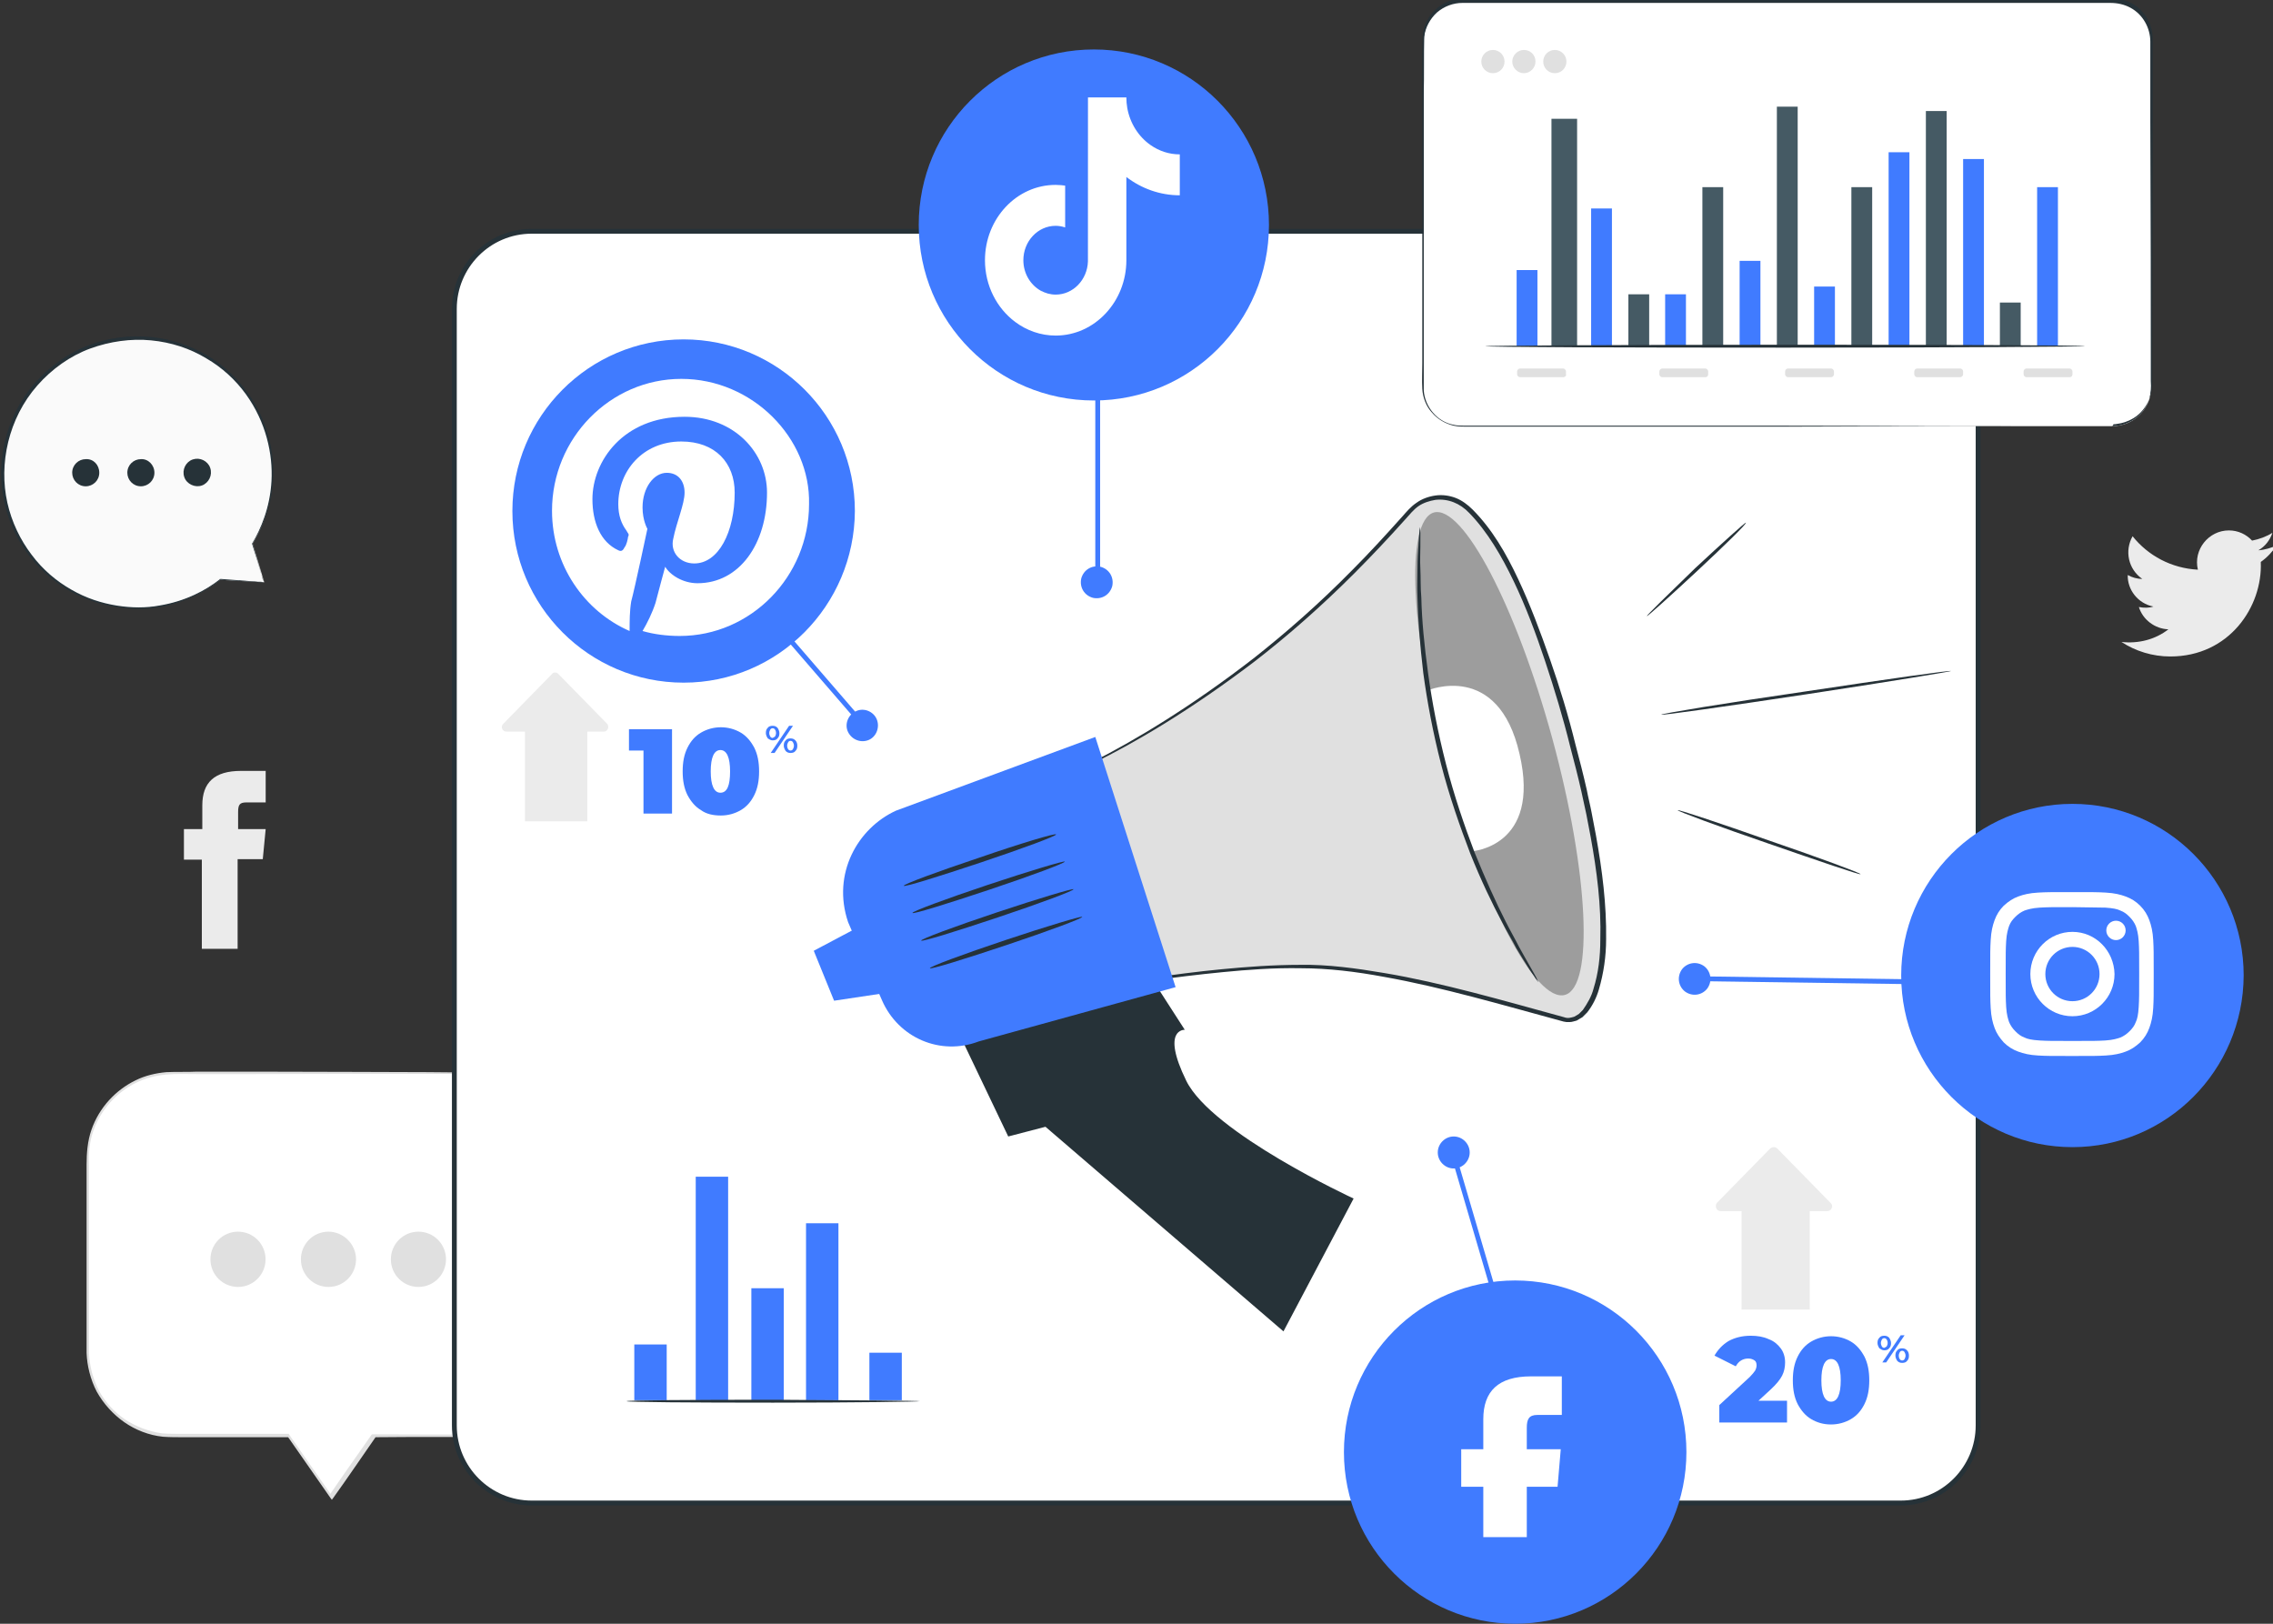 <svg width="210" height="150" viewBox="0 0 210 150" fill="none" xmlns="http://www.w3.org/2000/svg">
<rect x="0" y="0" width="210" height="150" fill="#333333" stroke="none"/>
<g clip-path="url(#clip0_2530_3871)">
<path d="M18.647 87.653H21.954V79.367H24.278L24.546 76.59H21.999C21.999 76.59 21.999 75.56 21.999 75.022C21.999 74.351 22.133 74.127 22.758 74.127C23.25 74.127 24.546 74.127 24.546 74.127V71.215C24.546 71.215 22.669 71.215 22.267 71.215C19.809 71.215 18.691 72.29 18.691 74.395C18.691 76.187 18.691 76.59 18.691 76.59H16.993V79.412H18.647V87.653Z" fill="#EBEBEB"/>
<path d="M45.318 99.134H15.911C11.576 99.134 8.09 102.628 8.09 106.972V124.799C8.09 129.143 11.576 132.637 15.911 132.637H26.682L30.614 138.28L34.547 132.637H45.318C49.653 132.637 53.139 129.143 53.139 124.799V106.972C53.139 102.628 49.653 99.134 45.318 99.134Z" fill="white"/>
<path d="M45.318 99.134C45.318 99.134 45.675 99.134 46.346 99.179C47.016 99.224 47.999 99.448 49.161 100.075C49.742 100.388 50.323 100.792 50.904 101.374C51.44 101.956 51.977 102.628 52.424 103.479C52.826 104.33 53.139 105.271 53.228 106.345C53.317 107.42 53.273 108.54 53.273 109.705C53.273 112.079 53.273 114.676 53.273 117.498C53.273 118.887 53.273 120.365 53.273 121.887C53.273 122.649 53.273 123.41 53.273 124.172C53.273 124.933 53.228 125.784 53.094 126.546C52.736 128.158 51.843 129.681 50.547 130.801C49.251 131.92 47.508 132.682 45.72 132.726C42.145 132.771 38.435 132.726 34.592 132.771L34.726 132.726C33.474 134.518 32.178 136.444 30.793 138.37L30.659 138.549L30.525 138.37C29.273 136.578 27.933 134.652 26.592 132.726L26.726 132.771C24.223 132.771 21.586 132.771 18.905 132.771C18.279 132.771 17.609 132.771 16.983 132.771C16.357 132.771 15.687 132.771 15.061 132.726C13.765 132.592 12.514 132.099 11.486 131.383C10.458 130.666 9.564 129.681 8.939 128.561C8.358 127.441 8.045 126.187 8 124.978C8 120.096 8 115.393 8 110.914C8 109.794 8 108.675 8 107.6C8 106.525 8.089 105.405 8.447 104.375C9.162 102.314 10.681 100.702 12.514 99.806C13.408 99.358 14.391 99.134 15.374 99.045C16.357 99 17.296 99.045 18.19 99C20.022 99 21.81 99 23.508 99C30.256 99 35.709 99.045 39.508 99.045C41.385 99.045 42.86 99.09 43.843 99.09C44.334 99.09 44.692 99.09 44.96 99.09C45.184 99.134 45.318 99.134 45.318 99.134C45.318 99.134 45.184 99.134 44.915 99.134C44.647 99.134 44.29 99.134 43.798 99.134C42.77 99.134 41.34 99.134 39.463 99.179C35.664 99.179 30.212 99.224 23.463 99.224C21.765 99.224 20.022 99.224 18.145 99.224C17.206 99.224 16.268 99.179 15.329 99.269C14.391 99.358 13.452 99.582 12.559 100.03C10.816 100.881 9.341 102.449 8.626 104.464C8.268 105.45 8.179 106.525 8.223 107.6C8.223 108.675 8.223 109.794 8.223 110.914C8.223 115.393 8.223 120.096 8.223 124.978C8.268 126.187 8.581 127.352 9.117 128.427C9.698 129.502 10.547 130.442 11.531 131.114C12.559 131.786 13.72 132.234 14.972 132.413C15.598 132.458 16.223 132.458 16.849 132.458C17.475 132.458 18.145 132.458 18.771 132.458C21.452 132.458 24.089 132.458 26.592 132.458H26.681L26.726 132.547C28.067 134.473 29.407 136.399 30.659 138.191H30.391C31.731 136.22 33.072 134.339 34.323 132.547L34.368 132.503H34.458C38.301 132.503 42.055 132.547 45.586 132.503C47.329 132.458 48.982 131.741 50.278 130.666C51.53 129.591 52.379 128.113 52.736 126.546C52.915 125.784 52.96 124.978 52.915 124.216C52.915 123.455 52.915 122.649 52.915 121.932C52.915 120.409 52.915 118.976 52.915 117.543C52.915 114.721 52.915 112.123 52.915 109.749C52.915 108.585 52.96 107.465 52.915 106.39C52.826 105.36 52.558 104.375 52.156 103.569C51.753 102.762 51.217 102.046 50.681 101.508C50.144 100.971 49.563 100.523 48.982 100.209C47.865 99.582 46.882 99.358 46.211 99.269C45.899 99.224 45.63 99.224 45.452 99.179C45.407 99.134 45.318 99.134 45.318 99.134Z" fill="#E0E0E0"/>
<path d="M24.536 116.334C24.536 117.722 23.419 118.887 21.989 118.887C20.603 118.887 19.441 117.767 19.441 116.334C19.441 114.945 20.559 113.781 21.989 113.781C23.419 113.781 24.536 114.945 24.536 116.334Z" fill="#E0E0E0"/>
<path d="M32.894 116.334C32.894 117.722 31.776 118.887 30.346 118.887C28.961 118.887 27.799 117.767 27.799 116.334C27.799 114.945 28.916 113.781 30.346 113.781C31.732 113.781 32.894 114.945 32.894 116.334Z" fill="#E0E0E0"/>
<path d="M41.206 116.334C41.206 117.722 40.089 118.887 38.659 118.887C37.273 118.887 36.111 117.767 36.111 116.334C36.111 114.945 37.229 113.781 38.659 113.781C40.089 113.781 41.206 114.945 41.206 116.334Z" fill="#E0E0E0"/>
<path d="M196 59.302C197.296 60.153 198.86 60.645 200.514 60.645C205.966 60.645 209.05 56.032 208.871 51.911C209.452 51.508 209.944 50.971 210.346 50.389C209.81 50.612 209.273 50.792 208.648 50.836C209.273 50.478 209.72 49.896 209.944 49.224C209.363 49.582 208.737 49.806 208.067 49.941C207.53 49.358 206.771 49 205.922 49C204.045 49 202.614 50.792 203.061 52.628C200.603 52.494 198.458 51.329 197.028 49.538C196.268 50.881 196.626 52.583 197.922 53.479C197.43 53.479 196.983 53.345 196.581 53.121C196.536 54.464 197.52 55.763 198.95 56.032C198.547 56.166 198.101 56.166 197.609 56.077C197.966 57.241 199.084 58.092 200.335 58.137C199.128 59.078 197.564 59.481 196 59.302Z" fill="#EBEBEB"/>
<path d="M24.413 53.792L23.34 50.209C24.502 48.328 25.172 46.044 25.172 43.67C25.172 36.772 19.586 31.173 12.703 31.173C5.821 31.173 0.234 36.772 0.234 43.67C0.234 50.567 5.821 56.166 12.703 56.166C15.564 56.166 18.245 55.181 20.346 53.568L24.413 53.792Z" fill="#FAFAFA"/>
<path d="M24.412 53.792C24.412 53.792 24.323 53.792 24.144 53.792C23.965 53.792 23.697 53.792 23.384 53.747C22.669 53.703 21.641 53.658 20.345 53.568C20.301 53.568 20.301 53.523 20.301 53.523C20.301 53.523 20.301 53.523 20.301 53.479L20.39 53.568C19.139 54.553 17.262 55.628 14.759 56.076C13.552 56.3 12.167 56.3 10.737 56.076C9.307 55.852 7.832 55.36 6.446 54.598C5.061 53.792 3.765 52.717 2.692 51.329C1.62 49.94 0.815 48.283 0.413 46.447C-0.436 42.819 0.458 38.519 3.228 35.384C4.614 33.816 6.312 32.607 8.189 31.89C10.066 31.173 12.033 30.949 13.954 31.129C15.832 31.308 17.619 31.935 19.139 32.831C20.658 33.726 21.91 34.936 22.848 36.235C24.77 38.877 25.395 41.878 25.217 44.386C25.083 46.895 24.189 48.865 23.34 50.209V50.164C23.653 51.329 23.921 52.224 24.099 52.852C24.189 53.165 24.233 53.389 24.278 53.523C24.368 53.703 24.412 53.792 24.412 53.792C24.412 53.792 24.368 53.703 24.323 53.568C24.278 53.389 24.189 53.165 24.099 52.896C23.921 52.269 23.653 51.418 23.295 50.254V50.209C24.099 48.865 24.949 46.895 25.083 44.431C25.217 41.968 24.591 39.011 22.714 36.414C21.776 35.115 20.524 33.95 19.049 33.099C17.575 32.203 15.832 31.621 13.954 31.442C12.122 31.263 10.156 31.532 8.323 32.203C6.491 32.875 4.793 34.085 3.452 35.608C0.77 38.653 -0.123 42.863 0.681 46.447C1.083 48.238 1.888 49.895 2.916 51.239C3.943 52.628 5.24 53.703 6.58 54.464C7.966 55.27 9.396 55.718 10.781 55.942C12.167 56.166 13.508 56.166 14.714 55.942C17.172 55.539 19.049 54.509 20.301 53.523C20.345 53.523 20.345 53.523 20.39 53.523V53.568L20.345 53.479C21.641 53.568 22.669 53.658 23.34 53.703C23.697 53.747 23.921 53.747 24.144 53.747C24.278 53.792 24.412 53.792 24.412 53.792Z" fill="#263238"/>
<path d="M9.172 43.67C9.172 44.386 8.591 44.924 7.921 44.924C7.206 44.924 6.67 44.342 6.67 43.67C6.67 42.953 7.251 42.416 7.921 42.416C8.636 42.371 9.172 42.953 9.172 43.67Z" fill="#263238"/>
<path d="M14.267 43.67C14.267 44.386 13.686 44.924 13.016 44.924C12.301 44.924 11.764 44.342 11.764 43.67C11.764 42.953 12.345 42.416 13.016 42.416C13.686 42.371 14.267 42.953 14.267 43.67Z" fill="#263238"/>
<path d="M19.318 42.998C19.675 43.625 19.452 44.386 18.871 44.745C18.29 45.103 17.485 44.879 17.128 44.297C16.77 43.67 16.994 42.908 17.575 42.55C18.201 42.192 18.96 42.416 19.318 42.998Z" fill="#263238"/>
<path d="M175.605 138.847H49.127C45.194 138.847 41.976 135.622 41.976 131.681V28.531C41.976 24.589 45.194 21.364 49.127 21.364H175.605C179.538 21.364 182.755 24.589 182.755 28.531V131.681C182.755 135.622 179.582 138.847 175.605 138.847Z" fill="white"/>
<path d="M175.605 139.071H49.127C45.06 139.071 41.753 135.757 41.753 131.681V28.531C41.753 24.455 45.06 21.141 49.127 21.141H175.605C179.672 21.141 182.979 24.455 182.979 28.531V131.681C182.979 135.757 179.672 139.071 175.605 139.071ZM49.127 21.588C45.284 21.588 42.2 24.724 42.2 28.531V131.681C42.2 135.533 45.328 138.623 49.127 138.623H175.605C179.448 138.623 182.532 135.488 182.532 131.681V28.531C182.532 24.679 179.404 21.588 175.605 21.588H49.127Z" fill="#263238"/>
<path d="M67.272 108.704H64.278V129.352H67.272V108.704Z" fill="#407BFF"/>
<path d="M61.596 124.201H58.602V129.352H61.596V124.201Z" fill="#407BFF"/>
<path d="M72.412 119.006H69.417V129.352H72.412V119.006Z" fill="#407BFF"/>
<path d="M77.462 113.004H74.468V129.352H77.462V113.004Z" fill="#407BFF"/>
<path d="M83.317 124.963H80.322V129.352H83.317V124.963Z" fill="#407BFF"/>
<path d="M173.639 124.559C173.549 124.425 173.46 124.246 173.46 124.067C173.46 123.843 173.505 123.708 173.639 123.574C173.728 123.44 173.907 123.395 174.086 123.395C174.264 123.395 174.398 123.44 174.533 123.574C174.622 123.708 174.711 123.888 174.711 124.067C174.711 124.291 174.667 124.425 174.533 124.559C174.443 124.694 174.264 124.739 174.086 124.739C173.907 124.739 173.773 124.649 173.639 124.559ZM174.309 124.38C174.354 124.291 174.398 124.201 174.398 124.067C174.398 123.932 174.354 123.798 174.309 123.753C174.264 123.664 174.175 123.619 174.086 123.619C173.996 123.619 173.907 123.664 173.862 123.753C173.817 123.843 173.773 123.932 173.773 124.067C173.773 124.201 173.817 124.291 173.862 124.38C173.907 124.47 173.996 124.515 174.086 124.515C174.175 124.47 174.264 124.425 174.309 124.38ZM175.605 123.35H175.963L174.264 125.858H173.907L175.605 123.35ZM175.292 125.724C175.203 125.59 175.114 125.41 175.114 125.231C175.114 125.007 175.158 124.873 175.292 124.739C175.382 124.604 175.56 124.559 175.739 124.559C175.918 124.559 176.052 124.604 176.186 124.739C176.32 124.873 176.365 125.052 176.365 125.231C176.365 125.455 176.32 125.59 176.186 125.724C176.097 125.858 175.918 125.903 175.739 125.903C175.56 125.903 175.426 125.858 175.292 125.724ZM175.963 125.545C176.007 125.455 176.052 125.366 176.052 125.231C176.052 125.097 176.007 125.007 175.963 124.918C175.918 124.828 175.829 124.783 175.739 124.783C175.65 124.783 175.56 124.828 175.516 124.918C175.471 125.007 175.426 125.097 175.426 125.231C175.426 125.366 175.471 125.5 175.516 125.545C175.56 125.634 175.65 125.679 175.739 125.679C175.829 125.679 175.918 125.634 175.963 125.545Z" fill="#407BFF"/>
<path d="M158.979 111.884H168.811C169.214 111.884 169.437 111.391 169.124 111.123L164.208 106.106C164.029 105.927 163.717 105.927 163.538 106.106L158.622 111.123C158.398 111.436 158.577 111.884 158.979 111.884Z" fill="#EBEBEB"/>
<path d="M167.203 110.988H160.901V120.976H167.203V110.988Z" fill="#EBEBEB"/>
<path d="M165.102 129.352V131.412H158.845V129.8L161.661 127.202C161.884 126.978 162.063 126.754 162.153 126.62C162.242 126.441 162.287 126.306 162.287 126.127C162.287 125.948 162.242 125.769 162.108 125.679C161.974 125.59 161.795 125.5 161.527 125.5C161.303 125.5 161.08 125.545 160.856 125.679C160.633 125.814 160.499 125.993 160.365 126.217L158.398 125.231C158.711 124.694 159.114 124.246 159.694 123.888C160.275 123.574 160.946 123.395 161.75 123.395C162.376 123.395 162.912 123.485 163.404 123.709C163.896 123.888 164.253 124.201 164.521 124.56C164.789 124.918 164.923 125.366 164.923 125.858C164.923 126.306 164.834 126.709 164.655 127.068C164.477 127.426 164.119 127.874 163.583 128.367L162.465 129.397H165.102V129.352Z" fill="#407BFF"/>
<path d="M167.337 131.099C166.8 130.785 166.398 130.292 166.085 129.71C165.773 129.083 165.638 128.367 165.638 127.516C165.638 126.665 165.773 125.948 166.085 125.321C166.398 124.694 166.8 124.246 167.337 123.932C167.873 123.619 168.499 123.44 169.169 123.44C169.839 123.44 170.465 123.619 171.001 123.932C171.538 124.246 171.94 124.739 172.253 125.321C172.566 125.948 172.7 126.665 172.7 127.516C172.7 128.367 172.566 129.083 172.253 129.71C171.94 130.337 171.538 130.785 171.001 131.099C170.465 131.412 169.839 131.591 169.169 131.591C168.454 131.591 167.873 131.412 167.337 131.099ZM170.063 127.516C170.063 126.217 169.75 125.545 169.169 125.545C168.588 125.545 168.275 126.217 168.275 127.516C168.275 128.814 168.588 129.486 169.169 129.486C169.75 129.486 170.063 128.814 170.063 127.516Z" fill="#407BFF"/>
<path d="M70.937 68.214C70.847 68.08 70.758 67.901 70.758 67.722C70.758 67.498 70.803 67.363 70.937 67.229C71.026 67.095 71.205 67.05 71.384 67.05C71.562 67.05 71.697 67.095 71.831 67.229C71.92 67.363 72.009 67.543 72.009 67.722C72.009 67.946 71.965 68.08 71.831 68.214C71.741 68.349 71.562 68.394 71.384 68.394C71.205 68.394 71.071 68.304 70.937 68.214ZM71.607 68.035C71.652 67.946 71.697 67.856 71.697 67.722C71.697 67.587 71.652 67.453 71.607 67.408C71.562 67.319 71.473 67.274 71.384 67.274C71.294 67.274 71.205 67.319 71.16 67.408C71.115 67.498 71.071 67.587 71.071 67.722C71.071 67.856 71.115 67.946 71.16 68.035C71.205 68.125 71.294 68.169 71.384 68.169C71.473 68.125 71.562 68.08 71.607 68.035ZM72.903 67.05H73.261L71.562 69.558H71.205L72.903 67.05ZM72.59 69.379C72.501 69.245 72.412 69.065 72.412 68.886C72.412 68.662 72.456 68.528 72.59 68.394C72.68 68.259 72.858 68.214 73.037 68.214C73.216 68.214 73.35 68.259 73.484 68.394C73.618 68.528 73.663 68.707 73.663 68.886C73.663 69.11 73.618 69.245 73.484 69.379C73.395 69.513 73.216 69.558 73.037 69.558C72.858 69.558 72.724 69.513 72.59 69.379ZM73.261 69.2C73.305 69.11 73.35 69.02 73.35 68.886C73.35 68.752 73.305 68.662 73.261 68.573C73.216 68.483 73.127 68.438 73.037 68.438C72.948 68.438 72.858 68.483 72.814 68.573C72.769 68.662 72.724 68.752 72.724 68.886C72.724 69.02 72.769 69.155 72.814 69.2C72.858 69.289 72.948 69.334 73.037 69.334C73.127 69.334 73.216 69.289 73.261 69.2Z" fill="#407BFF"/>
<path d="M46.803 67.587H55.786C56.143 67.587 56.322 67.139 56.099 66.871L51.585 62.257C51.406 62.078 51.138 62.078 51.004 62.257L46.49 66.871C46.222 67.139 46.4 67.587 46.803 67.587Z" fill="#EBEBEB"/>
<path d="M54.266 66.736H48.501V75.873H54.266V66.736Z" fill="#EBEBEB"/>
<path d="M62.088 67.364V75.157H59.451V69.334H58.11V67.364H62.088Z" fill="#407BFF"/>
<path d="M64.769 74.843C64.233 74.53 63.831 74.037 63.518 73.455C63.205 72.828 63.071 72.111 63.071 71.26C63.071 70.409 63.205 69.692 63.518 69.066C63.831 68.438 64.233 67.99 64.769 67.677C65.305 67.364 65.931 67.184 66.602 67.184C67.272 67.184 67.898 67.364 68.434 67.677C68.97 67.99 69.373 68.483 69.685 69.066C69.998 69.692 70.132 70.409 70.132 71.26C70.132 72.111 69.998 72.828 69.685 73.455C69.373 74.082 68.97 74.53 68.434 74.843C67.898 75.157 67.272 75.336 66.602 75.336C65.886 75.336 65.261 75.202 64.769 74.843ZM67.451 71.26C67.451 69.961 67.138 69.289 66.557 69.289C65.976 69.289 65.663 69.961 65.663 71.26C65.663 72.559 65.976 73.231 66.557 73.231C67.183 73.231 67.451 72.559 67.451 71.26Z" fill="#407BFF"/>
<path d="M84.97 129.441C84.97 129.486 78.892 129.576 71.428 129.576C63.965 129.576 57.887 129.531 57.887 129.441C57.887 129.352 63.965 129.307 71.428 129.307C78.892 129.352 84.97 129.397 84.97 129.441Z" fill="#263238"/>
<path d="M195.135 39.37H135.159C133.148 39.37 131.539 37.758 131.539 35.742V3.762C131.539 1.747 133.148 0.135 135.159 0.135H195.135C197.147 0.135 198.755 1.747 198.755 3.762V35.742C198.755 37.758 197.147 39.37 195.135 39.37Z" fill="white"/>
<path d="M195.135 39.37C195.135 39.37 195.314 39.37 195.671 39.325C196.029 39.281 196.521 39.146 197.102 38.788C197.682 38.429 198.308 37.758 198.576 36.817C198.71 36.324 198.755 35.787 198.71 35.205C198.71 34.622 198.71 33.995 198.71 33.368C198.71 28.128 198.71 20.558 198.666 11.197C198.666 8.868 198.666 6.405 198.666 3.852C198.666 2.598 197.995 1.344 196.833 0.717C196.252 0.403 195.627 0.269 194.956 0.269C194.286 0.269 193.616 0.269 192.9 0.269C187.403 0.269 181.549 0.269 175.337 0.269C162.957 0.269 149.371 0.269 135.114 0.269C134.265 0.269 133.416 0.582 132.745 1.165C132.12 1.747 131.673 2.553 131.583 3.404C131.539 5.151 131.583 6.898 131.539 8.644C131.539 12.138 131.539 15.542 131.539 18.946C131.539 22.305 131.539 25.62 131.539 28.889C131.539 30.502 131.539 32.114 131.539 33.682C131.539 34.488 131.539 35.249 131.539 36.056C131.583 36.817 131.896 37.534 132.388 38.116C132.879 38.698 133.55 39.101 134.265 39.236C134.622 39.325 134.98 39.325 135.382 39.325C135.74 39.325 136.142 39.325 136.499 39.325C138.019 39.325 139.494 39.325 140.969 39.325C143.918 39.325 146.734 39.325 149.505 39.325C155.002 39.325 160.141 39.325 164.789 39.325C174.13 39.325 181.683 39.37 186.912 39.37C189.504 39.37 191.56 39.37 192.945 39.37C193.616 39.37 194.152 39.37 194.509 39.37C194.956 39.37 195.135 39.37 195.135 39.37C195.135 39.37 194.956 39.37 194.599 39.37C194.241 39.37 193.705 39.37 193.035 39.37C191.649 39.37 189.638 39.37 187.001 39.37C181.772 39.37 174.219 39.37 164.879 39.415C160.186 39.415 155.091 39.415 149.594 39.415C146.868 39.415 144.008 39.415 141.058 39.415C139.583 39.415 138.108 39.415 136.589 39.415C136.231 39.415 135.829 39.415 135.472 39.415C135.114 39.415 134.712 39.415 134.31 39.325C133.55 39.146 132.835 38.743 132.298 38.116C131.762 37.534 131.449 36.727 131.405 35.921C131.36 35.115 131.405 34.354 131.405 33.547C131.405 31.98 131.405 30.367 131.405 28.755C131.405 25.53 131.405 22.216 131.405 18.812C131.405 15.452 131.405 12.004 131.405 8.51C131.405 6.763 131.36 5.016 131.449 3.225C131.539 2.329 131.986 1.433 132.656 0.851C133.326 0.224 134.265 -0.134 135.159 -0.134C149.415 -0.134 163.002 -0.134 175.381 -0.134C181.549 -0.134 187.448 -0.134 192.945 -0.134C193.616 -0.134 194.331 -0.134 195.001 -0.134C195.671 -0.179 196.386 6.59823e-05 196.967 0.314C198.174 0.985 198.889 2.284 198.889 3.628C198.889 6.181 198.889 8.644 198.889 10.973C198.889 20.334 198.844 27.904 198.844 33.144C198.844 33.816 198.844 34.398 198.844 34.981C198.844 35.563 198.844 36.1 198.666 36.593C198.353 37.578 197.727 38.25 197.146 38.609C196.565 38.967 196.029 39.101 195.671 39.146C195.493 39.191 195.359 39.191 195.269 39.191C195.18 39.37 195.135 39.37 195.135 39.37Z" fill="#263238"/>
<path d="M142.042 24.948H140.12V31.98H142.042V24.948Z" fill="#407BFF"/>
<path d="M148.925 19.259H147.003V31.935H148.925V19.259Z" fill="#407BFF"/>
<path d="M145.707 10.973H143.338V31.98H145.707V10.973Z" fill="#455A64"/>
<path d="M155.763 27.187H153.841V31.98H155.763V27.187Z" fill="#407BFF"/>
<path d="M152.366 27.187H150.444V31.98H152.366V27.187Z" fill="#455A64"/>
<path d="M162.644 24.097H160.723V31.98H162.644V24.097Z" fill="#407BFF"/>
<path d="M159.204 17.289H157.282V31.98H159.204V17.289Z" fill="#455A64"/>
<path d="M172.969 17.289H171.047V31.98H172.969V17.289Z" fill="#455A64"/>
<path d="M166.086 9.854H164.164V31.98H166.086V9.854Z" fill="#455A64"/>
<path d="M169.527 26.471H167.605V31.935H169.527V26.471Z" fill="#407BFF"/>
<path d="M186.689 27.949H184.768V31.98H186.689V27.949Z" fill="#455A64"/>
<path d="M179.851 10.257H177.93V31.98H179.851V10.257Z" fill="#455A64"/>
<path d="M183.293 14.691H181.371V31.98H183.293V14.691Z" fill="#407BFF"/>
<path d="M176.41 14.064H174.488V31.98H176.41V14.064Z" fill="#407BFF"/>
<path d="M190.13 17.289H188.208V31.98H190.13V17.289Z" fill="#407BFF"/>
<path d="M144.411 34.846H140.433C140.299 34.846 140.165 34.712 140.165 34.578V34.309C140.165 34.174 140.299 34.04 140.433 34.04H144.411C144.545 34.04 144.679 34.174 144.679 34.309V34.578C144.723 34.712 144.589 34.846 144.411 34.846Z" fill="#E0E0E0"/>
<path d="M157.549 34.846H153.572C153.438 34.846 153.304 34.712 153.304 34.578V34.309C153.304 34.174 153.438 34.04 153.572 34.04H157.549C157.684 34.04 157.818 34.174 157.818 34.309V34.578C157.818 34.712 157.728 34.846 157.549 34.846Z" fill="#E0E0E0"/>
<path d="M169.17 34.846H165.192C165.058 34.846 164.924 34.712 164.924 34.578V34.309C164.924 34.174 165.058 34.04 165.192 34.04H169.17C169.304 34.04 169.438 34.174 169.438 34.309V34.578C169.438 34.712 169.304 34.846 169.17 34.846Z" fill="#E0E0E0"/>
<path d="M181.102 34.846H177.125C176.991 34.846 176.856 34.712 176.856 34.578V34.309C176.856 34.174 176.991 34.04 177.125 34.04H181.102C181.236 34.04 181.37 34.174 181.37 34.309V34.578C181.37 34.712 181.236 34.846 181.102 34.846Z" fill="#E0E0E0"/>
<path d="M191.203 34.846H187.225C187.091 34.846 186.957 34.712 186.957 34.578V34.309C186.957 34.174 187.091 34.04 187.225 34.04H191.203C191.337 34.04 191.471 34.174 191.471 34.309V34.578C191.471 34.712 191.382 34.846 191.203 34.846Z" fill="#E0E0E0"/>
<path d="M192.633 31.98C192.633 32.025 180.208 32.114 164.924 32.114C149.594 32.114 137.215 32.069 137.215 31.98C137.215 31.935 149.639 31.846 164.924 31.846C180.208 31.846 192.633 31.89 192.633 31.98Z" fill="#263238"/>
<path d="M137.93 6.763C138.522 6.763 139.003 6.282 139.003 5.688C139.003 5.095 138.522 4.613 137.93 4.613C137.338 4.613 136.857 5.095 136.857 5.688C136.857 6.282 137.338 6.763 137.93 6.763Z" fill="#E0E0E0"/>
<path d="M141.863 5.688C141.863 6.27 141.371 6.763 140.79 6.763C140.209 6.763 139.718 6.27 139.718 5.688C139.718 5.106 140.209 4.613 140.79 4.613C141.371 4.613 141.863 5.061 141.863 5.688Z" fill="#E0E0E0"/>
<path d="M143.65 6.763C144.242 6.763 144.722 6.282 144.722 5.688C144.722 5.095 144.242 4.613 143.65 4.613C143.057 4.613 142.577 5.095 142.577 5.688C142.577 6.282 143.057 6.763 143.65 6.763Z" fill="#E0E0E0"/>
<path d="M86.579 91.236L93.149 104.987L96.59 104.091L118.578 122.992L125.059 110.72C125.059 110.72 111.964 104.673 109.595 99.836C107.227 94.999 109.461 95.133 109.461 95.133L104.009 86.668L86.579 91.236Z" fill="#263238"/>
<path d="M95.07 72.917C95.07 72.917 101.953 70.902 113.037 63.063C121.126 57.331 127.427 50.523 130.243 47.253C131.584 45.685 133.952 45.461 135.516 46.76C137.93 48.821 141.282 53.971 144.946 67.05C151.382 90.116 146.779 94.506 144.812 94.192C142.891 93.834 130.153 89.624 121.751 89.265C113.349 88.907 100.612 91.415 100.612 91.415L95.07 72.917Z" fill="#E0E0E0"/>
<path d="M95.07 72.917C95.07 72.917 95.07 73.007 95.16 73.231C95.204 73.455 95.294 73.768 95.428 74.171C95.651 75.022 96.009 76.232 96.456 77.799C97.394 80.979 98.735 85.638 100.433 91.46L100.478 91.594L100.612 91.55C104.232 90.878 108.389 90.251 112.992 89.803C115.271 89.579 117.684 89.4 120.187 89.445C122.69 89.445 125.282 89.758 127.919 90.251C133.193 91.191 138.69 92.804 144.455 94.371L144.723 94.416H145.036C145.259 94.416 145.438 94.327 145.662 94.282C145.84 94.192 146.019 94.058 146.198 93.968L146.645 93.52C147.136 92.893 147.494 92.177 147.717 91.415C148.164 89.892 148.388 88.325 148.388 86.757C148.432 83.577 148.03 80.397 147.449 77.172C147.315 76.456 147.181 75.739 147.047 75.067C146.913 74.35 146.734 73.679 146.6 72.962C146.287 71.574 145.93 70.185 145.572 68.841C144.902 66.109 144.097 63.467 143.203 60.914C142.31 58.361 141.371 55.852 140.254 53.479C139.137 51.105 137.84 48.865 136.053 47.074C135.606 46.626 135.07 46.223 134.489 45.999C133.908 45.775 133.237 45.685 132.612 45.775C131.986 45.864 131.36 46.088 130.869 46.447C130.332 46.805 129.93 47.298 129.572 47.701C128.008 49.447 126.489 51.105 124.925 52.672C121.841 55.808 118.757 58.495 115.807 60.824C109.908 65.393 104.679 68.483 100.97 70.364C99.093 71.305 97.618 71.977 96.635 72.38C96.143 72.604 95.741 72.738 95.473 72.828C95.204 72.828 95.07 72.917 95.07 72.917C95.07 72.917 95.204 72.873 95.473 72.828C95.741 72.738 96.143 72.604 96.635 72.425C97.663 72.021 99.137 71.394 101.014 70.499C104.769 68.662 109.997 65.617 115.986 61.048C118.936 58.764 122.064 56.032 125.148 52.941C126.712 51.373 128.276 49.716 129.841 47.969C130.243 47.522 130.6 47.074 131.047 46.76C131.494 46.447 132.075 46.267 132.612 46.178C133.773 46.044 134.891 46.491 135.74 47.387C137.438 49.134 138.734 51.373 139.852 53.703C140.969 56.032 141.907 58.54 142.757 61.093C143.606 63.646 144.41 66.288 145.081 69.021C145.438 70.364 145.796 71.753 146.108 73.141C146.242 73.813 146.421 74.53 146.555 75.201C146.689 75.918 146.823 76.59 146.958 77.307C147.539 80.487 147.941 83.667 147.851 86.802C147.851 88.37 147.673 89.892 147.226 91.326C147.047 92.042 146.645 92.714 146.242 93.296L145.885 93.655C145.751 93.744 145.617 93.834 145.438 93.924C145.125 94.013 144.857 94.103 144.5 93.968C138.779 92.401 133.237 90.788 127.919 89.892C125.282 89.445 122.645 89.086 120.143 89.131C117.64 89.131 115.226 89.31 112.902 89.534C108.299 89.982 104.143 90.654 100.478 91.371L100.657 91.46C98.914 85.682 97.484 81.114 96.545 77.934C96.054 76.366 95.696 75.157 95.428 74.306C95.294 73.903 95.204 73.589 95.115 73.365C95.115 73.007 95.07 72.917 95.07 72.917Z" fill="#263238"/>
<path d="M77.06 92.445L81.529 91.774L78.981 85.817L75.183 87.832L77.06 92.445Z" fill="#407BFF"/>
<path d="M78.356 85.19L80.367 89.848L81.484 92.401C83.004 95.894 86.892 97.552 90.422 96.208L108.612 91.192L101.193 68.08L82.78 74.888C79.25 76.501 76.836 80.711 78.356 85.19Z" fill="#407BFF"/>
<g opacity="0.3">
<path d="M143.427 68.259C146.779 80.576 147.271 91.147 144.589 91.908C141.863 92.669 136.992 83.308 133.64 70.991C130.288 58.674 129.796 48.104 132.478 47.343C135.159 46.626 140.075 55.987 143.427 68.259Z" fill="black"/>
</g>
<path d="M131.896 63.78C131.896 63.78 138.421 61.003 140.388 69.648C142.399 78.292 135.919 78.65 135.919 78.65C133.997 74.216 132.656 69.289 131.896 63.78Z" fill="white"/>
<path d="M97.573 77.083C97.618 77.217 94.49 78.382 90.602 79.68C86.713 80.979 83.54 81.965 83.496 81.83C83.451 81.696 86.579 80.531 90.468 79.233C94.356 77.889 97.529 76.948 97.573 77.083Z" fill="#263238"/>
<path d="M98.377 79.591C98.422 79.725 95.293 80.89 91.405 82.189C87.517 83.487 84.344 84.473 84.299 84.338C84.255 84.204 87.383 83.04 91.271 81.741C95.159 80.442 98.332 79.501 98.377 79.591Z" fill="#263238"/>
<path d="M99.182 82.144C99.227 82.278 96.098 83.443 92.21 84.742C88.322 86.04 85.149 87.026 85.104 86.891C85.059 86.757 88.188 85.593 92.076 84.294C95.964 82.995 99.138 82.054 99.182 82.144Z" fill="#263238"/>
<path d="M99.987 84.697C100.031 84.831 96.903 85.996 93.015 87.295C89.126 88.594 85.953 89.579 85.909 89.445C85.864 89.31 88.992 88.146 92.881 86.847C96.769 85.548 99.942 84.607 99.987 84.697Z" fill="#263238"/>
<path d="M155.001 74.843C154.957 74.933 158.711 76.321 163.403 77.934C168.051 79.546 171.85 80.845 171.895 80.755C171.94 80.666 168.185 79.277 163.493 77.665C158.8 76.008 155.001 74.754 155.001 74.843Z" fill="#263238"/>
<path d="M153.482 66.02C153.482 66.109 159.471 65.258 166.89 64.138C174.264 63.019 180.253 62.033 180.253 61.989C180.253 61.899 174.264 62.75 166.845 63.87C159.426 64.945 153.482 65.93 153.482 66.02Z" fill="#263238"/>
<path d="M152.141 56.927C152.186 56.972 154.287 55.091 156.834 52.717C159.381 50.343 161.393 48.373 161.303 48.283C161.258 48.238 159.158 50.119 156.611 52.493C154.108 54.912 152.097 56.883 152.141 56.927Z" fill="#263238"/>
<path d="M131.182 48.686C131.182 48.686 131.137 48.82 131.137 49.134C131.092 49.492 131.092 49.895 131.048 50.433C131.003 50.97 130.958 51.687 130.958 52.448C130.958 53.255 130.914 54.15 130.958 55.136C131.003 57.151 131.182 59.525 131.495 62.168C131.852 64.81 132.388 67.677 133.148 70.633C133.908 73.589 134.891 76.366 135.83 78.829C136.813 81.293 137.841 83.443 138.779 85.189C139.226 86.085 139.718 86.847 140.075 87.563C140.478 88.235 140.835 88.817 141.148 89.31C141.416 89.758 141.684 90.072 141.863 90.385C142.042 90.609 142.131 90.743 142.131 90.743C142.131 90.743 142.087 90.609 141.953 90.34C141.774 90.027 141.595 89.668 141.327 89.221C141.059 88.728 140.701 88.146 140.344 87.474C139.986 86.757 139.539 85.996 139.092 85.1C138.198 83.353 137.215 81.158 136.232 78.74C135.293 76.276 134.355 73.544 133.595 70.588C132.835 67.632 132.299 64.81 131.942 62.212C131.584 59.615 131.361 57.241 131.316 55.225C131.226 54.24 131.271 53.344 131.226 52.538C131.182 51.732 131.226 51.06 131.226 50.522C131.226 50.03 131.226 49.582 131.226 49.224C131.182 48.865 131.182 48.686 131.182 48.686Z" fill="#263238"/>
<path d="M191.47 105.972C182.755 105.972 175.649 98.895 175.649 90.117C175.649 81.382 182.71 74.261 191.47 74.261C200.185 74.261 207.291 81.338 207.291 90.117C207.246 98.895 200.185 105.972 191.47 105.972Z" fill="#407BFF"/>
<path d="M198.934 86.847C198.889 86.04 198.755 85.503 198.576 85.01C198.398 84.518 198.129 84.07 197.727 83.667C197.325 83.264 196.878 82.995 196.386 82.816C195.895 82.636 195.359 82.502 194.554 82.457C193.75 82.413 193.482 82.413 191.426 82.413C189.37 82.413 189.102 82.413 188.297 82.457C187.493 82.502 186.957 82.636 186.465 82.816C185.973 82.995 185.571 83.264 185.124 83.667C184.722 84.07 184.454 84.518 184.275 85.01C184.096 85.503 183.962 86.04 183.917 86.847C183.873 87.653 183.873 87.922 183.873 89.982C183.873 92.042 183.873 92.311 183.917 93.117C183.962 93.924 184.096 94.461 184.275 94.954C184.454 95.446 184.722 95.849 185.124 96.297C185.526 96.7 185.973 96.969 186.465 97.148C186.957 97.328 187.493 97.462 188.297 97.507C189.102 97.551 189.37 97.551 191.426 97.551C193.482 97.551 193.75 97.551 194.554 97.507C195.359 97.462 195.895 97.328 196.386 97.148C196.878 96.969 197.28 96.7 197.727 96.297C198.129 95.894 198.398 95.446 198.576 94.954C198.755 94.461 198.889 93.924 198.934 93.117C198.979 92.311 198.979 92.042 198.979 89.982C198.979 87.922 198.979 87.653 198.934 86.847ZM197.593 93.028C197.548 93.744 197.459 94.147 197.325 94.416C197.191 94.775 197.012 94.998 196.744 95.267C196.476 95.536 196.208 95.715 195.895 95.849C195.627 95.939 195.225 96.073 194.509 96.118C193.705 96.163 193.482 96.163 191.47 96.163C189.459 96.163 189.236 96.163 188.431 96.118C187.716 96.073 187.314 95.984 187.046 95.849C186.688 95.715 186.465 95.536 186.197 95.267C185.929 94.998 185.75 94.73 185.616 94.416C185.526 94.147 185.392 93.744 185.348 93.028C185.303 92.222 185.303 91.998 185.303 89.982C185.303 87.966 185.303 87.743 185.348 86.936C185.392 86.22 185.526 85.817 185.616 85.548C185.75 85.189 185.929 84.966 186.197 84.697C186.465 84.428 186.733 84.249 187.046 84.115C187.314 84.025 187.716 83.891 188.431 83.846C189.236 83.801 189.459 83.801 191.47 83.801L194.509 83.846C195.225 83.891 195.627 83.98 195.895 84.115C196.252 84.249 196.476 84.428 196.744 84.697C197.012 84.966 197.191 85.234 197.325 85.548C197.414 85.817 197.548 86.22 197.593 86.936C197.638 87.743 197.638 87.966 197.638 89.982C197.638 91.998 197.638 92.222 197.593 93.028Z" fill="white"/>
<path d="M191.47 86.085C189.325 86.085 187.582 87.832 187.582 89.982C187.582 92.132 189.325 93.879 191.47 93.879C193.615 93.879 195.358 92.132 195.358 89.982C195.313 87.832 193.615 86.085 191.47 86.085ZM191.47 92.49C190.085 92.49 188.967 91.371 188.967 89.982C188.967 88.594 190.085 87.474 191.47 87.474C192.855 87.474 193.973 88.594 193.973 89.982C193.973 91.371 192.855 92.49 191.47 92.49Z" fill="white"/>
<path d="M195.492 85.055C195.001 85.055 194.598 85.458 194.598 85.951C194.598 86.444 195.001 86.847 195.492 86.847C195.984 86.847 196.386 86.444 196.386 85.951C196.386 85.458 195.984 85.055 195.492 85.055Z" fill="white"/>
<path d="M156.584 90.186L156.577 90.634L177.536 90.93L177.542 90.482L156.584 90.186Z" fill="#407BFF"/>
<path d="M157.46 89.265C158.085 89.758 158.219 90.654 157.728 91.326C157.236 91.953 156.342 92.087 155.672 91.594C155.046 91.102 154.912 90.206 155.404 89.534C155.895 88.907 156.789 88.773 157.46 89.265Z" fill="#407BFF"/>
<path d="M139.985 150C131.27 150 124.164 142.923 124.164 134.145C124.164 125.411 131.225 118.289 139.985 118.289C148.7 118.289 155.806 125.366 155.806 134.145C155.806 142.878 148.745 150 139.985 150Z" fill="#407BFF"/>
<path d="M134.524 106.705L134.096 106.832L138.264 121.009L138.692 120.883L134.524 106.705Z" fill="#407BFF"/>
<path d="M135.784 106.465C135.784 107.271 135.113 107.943 134.309 107.943C133.504 107.943 132.834 107.271 132.834 106.465C132.834 105.658 133.504 104.987 134.309 104.987C135.113 104.987 135.784 105.658 135.784 106.465Z" fill="#407BFF"/>
<path d="M101.059 36.996C92.121 36.996 84.881 29.74 84.881 20.782C84.881 11.825 92.121 4.569 101.059 4.569C109.998 4.569 117.238 11.825 117.238 20.782C117.238 29.74 109.998 36.996 101.059 36.996Z" fill="#407BFF"/>
<path d="M96.426 27.2C96.326 27.09 96.235 26.972 96.152 26.847C96.569 27.082 97.038 27.215 97.537 27.215C99.142 27.215 100.455 25.851 100.513 24.155L100.517 9H104.064C104.064 9.327 104.092 9.649 104.145 9.96C104.399 11.401 105.2 12.637 106.311 13.408C107.088 13.95 108.008 14.261 109 14.261L109 18.041C107.16 18.041 105.454 17.413 104.064 16.35V24.038C104.064 27.874 101.131 31 97.532 31C96.143 31 94.849 30.53 93.789 29.738C92.102 28.477 91 26.393 91 24.038C91 20.197 93.928 17.076 97.527 17.081C97.694 17.081 97.859 17.089 98.021 17.103C98.152 17.114 98.281 17.129 98.409 17.147L98.409 17.834V21.009C98.131 20.917 97.834 20.861 97.528 20.861C95.884 20.861 94.547 22.286 94.547 24.038C94.547 25.259 95.198 26.316 96.147 26.852C96.232 26.976 96.326 27.091 96.426 27.2Z" fill="white"/>
<path d="M101.64 34.085H101.193V53.076H101.64V34.085Z" fill="#407BFF"/>
<path d="M99.897 53.434C100.121 52.628 100.88 52.18 101.685 52.359C102.489 52.583 102.936 53.344 102.758 54.151C102.534 54.957 101.774 55.405 100.97 55.226C100.165 55.002 99.719 54.24 99.897 53.434Z" fill="#407BFF"/>
<path d="M63.16 63.063C54.445 63.063 47.339 55.987 47.339 47.208C47.339 38.474 54.4 31.352 63.16 31.352C71.875 31.352 78.981 38.429 78.981 47.208C78.936 55.942 71.875 63.063 63.16 63.063Z" fill="#407BFF"/>
<path d="M70.082 55.412L69.744 55.705L79.398 66.878L79.736 66.585L70.082 55.412Z" fill="#407BFF"/>
<path d="M78.355 67.632C77.998 66.915 78.355 66.019 79.07 65.706C79.785 65.348 80.679 65.706 80.992 66.423C81.305 67.139 80.992 68.035 80.277 68.349C79.562 68.662 78.713 68.349 78.355 67.632Z" fill="#407BFF"/>
<path d="M62.948 35C56.377 35 51 40.481 51 47.179C51 52.203 53.987 56.466 58.169 58.293C58.169 57.38 58.169 56.466 58.318 55.553C58.617 54.487 59.812 48.854 59.812 48.854C59.812 48.854 59.364 48.093 59.364 46.875C59.364 45.048 60.409 43.678 61.604 43.678C62.65 43.678 63.247 44.439 63.247 45.505C63.247 46.571 62.5 48.245 62.201 49.768C61.903 50.986 62.799 52.051 64.143 52.051C66.383 52.051 67.877 49.159 67.877 45.505C67.877 42.764 66.085 40.785 62.948 40.785C59.364 40.785 57.123 43.526 57.123 46.571C57.123 47.636 57.422 48.397 57.87 49.006C58.02 49.311 58.169 49.311 58.02 49.615C58.02 49.768 57.87 50.377 57.721 50.529C57.572 50.833 57.422 50.986 57.123 50.833C55.481 50.072 54.734 48.245 54.734 46.114C54.734 42.612 57.572 38.502 63.247 38.502C67.877 38.502 70.864 41.851 70.864 45.505C70.864 50.224 68.325 53.878 64.442 53.878C63.097 53.878 61.903 53.117 61.455 52.356C61.455 52.356 60.708 55.096 60.559 55.705C60.26 56.619 59.812 57.532 59.364 58.293C60.409 58.598 61.604 58.75 62.799 58.75C69.37 58.75 74.747 53.269 74.747 46.571C74.896 40.481 69.52 35 62.948 35Z" fill="white"/>
<g clip-path="url(#clip1_2530_3871)">
<path d="M136.942 147.736H141.059V137.343H143.902L144.197 133.878H141.059C141.059 133.878 141.059 132.591 141.059 131.899C141.059 131.107 141.255 130.711 142.04 130.711C142.628 130.711 144.295 130.711 144.295 130.711V127.147C144.295 127.147 141.942 127.147 141.451 127.147C138.412 127.147 137.04 128.533 137.04 131.107C137.04 133.383 137.04 133.878 137.04 133.878H134.883V137.343H137.04V147.736H136.942Z" fill="white"/>
</g>
</g>
<defs>
<clipPath id="clip0_2530_3871">
<rect width="210" height="150" fill="white"/>
</clipPath>
<clipPath id="clip1_2530_3871">
<rect width="10" height="15" fill="white" transform="translate(135 127)"/>
</clipPath>
</defs>
</svg>
